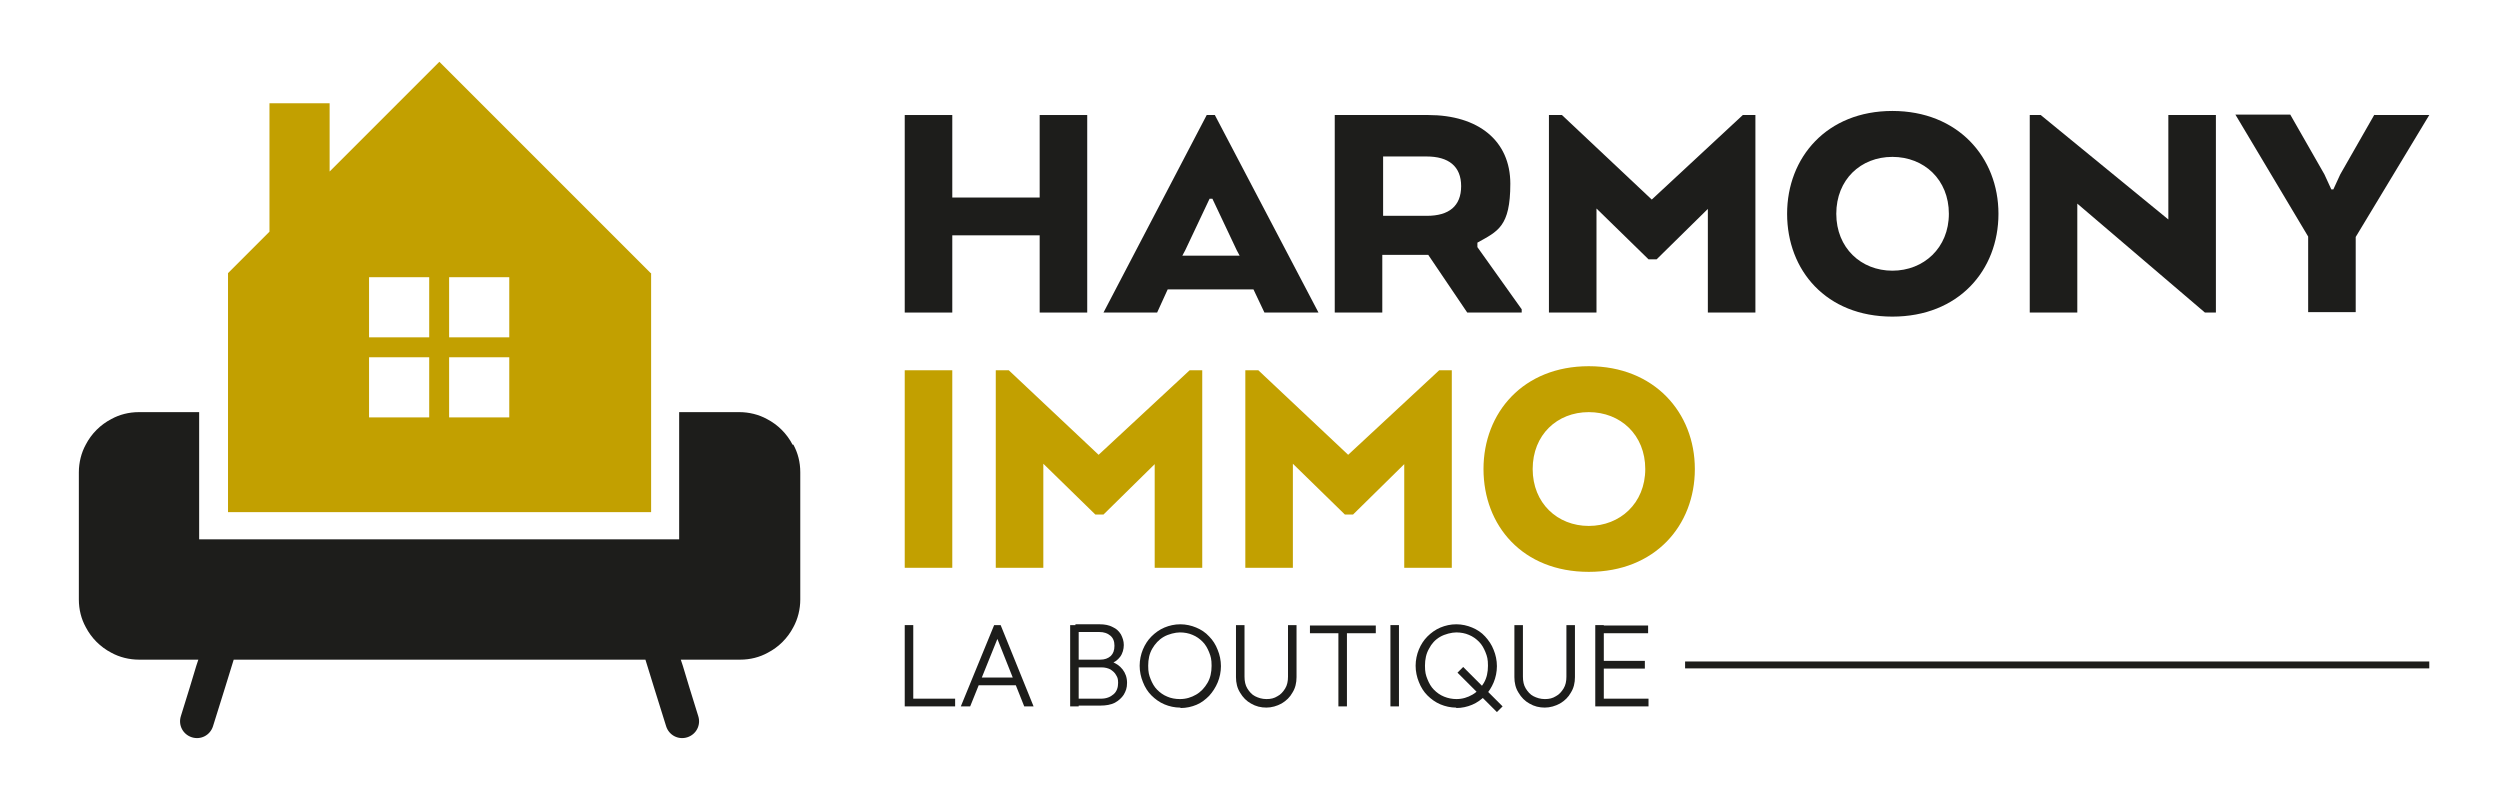 <?xml version="1.0" encoding="UTF-8"?>
<svg id="Calque_1" xmlns="http://www.w3.org/2000/svg" version="1.1" viewBox="0 0 615.1 195.6">
  <!-- Generator: Adobe Illustrator 29.0.1, SVG Export Plug-In . SVG Version: 2.1.0 Build 192)  -->
  <defs>
    <style>
      .st0 {
        fill: none;
        stroke: #1d1d1b;
        stroke-miterlimit: 10;
        stroke-width: 1.7px;
      }

      .st1 {
        fill: #1d1d1b;
      }

      .st2 {
        fill: #c2a000;
      }
    </style>
  </defs>
  <path class="st1" d="M195,109.4c-1.4-2.7-3.6-4.9-6.3-6.3-2-1.1-4.4-1.7-6.8-1.7h-14.8v30.4h0v.9H49v-.9h0v-30.4h-14.8c-2.5,0-4.8.6-6.8,1.7-2.7,1.4-4.9,3.6-6.3,6.3-1.1,2-1.7,4.4-1.7,6.8v15.6h0v15.7c0,2.5.6,4.8,1.7,6.8,1.4,2.7,3.6,4.9,6.3,6.3,2,1.1,4.4,1.7,6.8,1.7h14.6l-.5,1.5-1.6,5.3-2.2,7.1c-.7,2.2.5,4.5,2.7,5.2,2.2.7,4.5-.5,5.2-2.7l3-9.6,2.1-6.8h101.3l2.1,6.8,3,9.6c.7,2.2,3,3.4,5.2,2.7,2.2-.7,3.4-3,2.7-5.2l-2.2-7.1-1.6-5.3-.5-1.5h14.6c2.5,0,4.8-.6,6.8-1.7,2.7-1.4,4.9-3.6,6.3-6.3,1.1-2,1.7-4.4,1.7-6.8v-15.6h0v-15.7c0-2.5-.6-4.8-1.7-6.8Z"/>
  <path class="st2" d="M160.1,67.2L108.1,15.2l-27,27v-16.8h-14.8v31.6l-10.2,10.2v58.8h104.1v-58.8h0ZM105.6,102.7h-14.8v-14.8h14.8v14.8ZM105.6,83h-14.8v-14.8h14.8v14.8ZM125.3,102.7h-14.8v-14.8h14.8v14.8ZM125.3,83h-14.8v-14.8h14.8v14.8Z"/>
  <g>
    <path class="st1" d="M267.5,76.9h-11.7v-19h-21.5v19h-11.7V28.3h11.7v20.3h21.5v-20.3h11.7v48.6Z"/>
    <path class="st1" d="M297,28.3h1.9l25.5,48.6h-13.3l-2.7-5.7h-21.1l-2.6,5.7h-13.2l25.4-48.6ZM298.2,48.9h-.6l-6,12.7-.7,1.3h14.1l-.7-1.3-6-12.7Z"/>
    <path class="st1" d="M328.5,28.3h22.9c12.3,0,20.2,6.3,20.2,16.9s-3.1,11.7-8.1,14.5v1.1l10.9,15.3v.8h-13.4l-9.6-14.2h-11.3v14.2h-11.7V28.3ZM351,38.5h-10.7v14.6h10.8c5.4,0,8.4-2.4,8.4-7.3s-3.1-7.3-8.5-7.3Z"/>
    <path class="st1" d="M420.2,51.4l-12.6,12.4h-2l-12.8-12.5v25.6h-11.7V28.3h3.2l22.1,20.8,22.4-20.8h3.1v48.6h-11.7v-25.5Z"/>
    <path class="st1" d="M439.7,52.6c0-13.9,9.8-25.3,25.9-25.3s26.1,11.4,26.1,25.3-9.8,25.3-26.1,25.3-25.9-11.4-25.9-25.3ZM479.5,52.6c0-8.4-6.1-14-13.9-14s-13.8,5.6-13.8,14,6.1,14,13.8,14,13.9-5.6,13.9-14Z"/>
    <path class="st1" d="M545.2,76.9h-2.7l-31.4-26.8v26.8h-11.7V28.3h2.7l31.4,25.7v-25.7h11.7v48.5Z"/>
    <path class="st1" d="M584.2,28.3h13.5l-18.1,30v18.5h-11.7v-18.6l-17.9-30h13.5l8.4,14.7,1.7,3.7h.5l1.7-3.7,8.4-14.7Z"/>
  </g>
  <g>
    <path class="st2" d="M234.3,139.7h-11.7v-48.6h11.7v48.6Z"/>
    <path class="st2" d="M284.1,114.2l-12.6,12.4h-2l-12.8-12.5v25.6h-11.7v-48.6h3.2l22.1,20.8,22.4-20.8h3.1v48.6h-11.7v-25.5Z"/>
    <path class="st2" d="M345.5,114.2l-12.6,12.4h-2l-12.8-12.5v25.6h-11.7v-48.6h3.2l22.1,20.8,22.4-20.8h3.1v48.6h-11.7v-25.5Z"/>
    <path class="st2" d="M365,115.4c0-13.9,9.8-25.3,25.9-25.3s26.1,11.4,26.1,25.3-9.8,25.3-26.1,25.3-25.9-11.4-25.9-25.3ZM404.8,115.4c0-8.4-6.1-14-13.9-14s-13.8,5.6-13.8,14,6.1,14,13.8,14,13.9-5.6,13.9-14Z"/>
  </g>
  <g>
    <path class="st1" d="M222.6,173.8v-20h2.1v20h-2.1ZM224,173.8v-1.9h11v1.9h-11Z"/>
    <path class="st1" d="M236.4,173.8l8.2-20h1.6l8.1,20h-2.3l-7-17.6h.8l-7.1,17.6h-2.3ZM240.1,168.6v-1.9h10.4v1.9h-10.4Z"/>
    <path class="st1" d="M263.3,173.8v-20h2.1v20h-2.1ZM264.6,173.8v-1.9h6.3c1.3,0,2.3-.4,3.1-1.1.8-.7,1.1-1.7,1.1-2.8s-.2-1.4-.5-1.9c-.3-.6-.8-1-1.4-1.4-.6-.3-1.3-.5-2.2-.5h-6.5v-1.9h6.2c1.1,0,1.9-.3,2.6-.9.6-.6.9-1.4.9-2.5s-.3-1.9-1-2.5c-.7-.6-1.6-.9-2.7-.9h-5.9v-1.9h6c1.2,0,2.3.2,3.2.7.9.4,1.5,1,2,1.8.4.8.7,1.6.7,2.6s-.3,2.1-.9,2.9c-.6.8-1.4,1.4-2.6,1.8l.2-.7c1.3.4,2.3,1.1,3,2,.7.9,1.1,2,1.1,3.3s-.3,2-.8,2.9c-.5.8-1.3,1.5-2.2,2-1,.5-2.2.7-3.5.7h-6.2Z"/>
    <path class="st1" d="M290.4,174.1c-1.4,0-2.7-.3-3.9-.8-1.2-.5-2.3-1.3-3.2-2.2-.9-.9-1.6-2-2.1-3.3-.5-1.2-.8-2.6-.8-4s.3-2.8.8-4c.5-1.2,1.2-2.3,2.1-3.2.9-.9,2-1.7,3.2-2.2,1.2-.5,2.5-.8,3.9-.8s2.7.3,3.9.8,2.3,1.2,3.2,2.2c.9.9,1.6,2,2.1,3.3.5,1.2.8,2.6.8,4s-.3,2.8-.8,4c-.5,1.2-1.2,2.3-2.1,3.3-.9.9-1.9,1.7-3.1,2.2-1.2.5-2.5.8-3.9.8ZM290.3,172c1.5,0,2.8-.4,4-1.1s2.1-1.7,2.8-2.9c.7-1.2,1-2.6,1-4.2s-.2-2.3-.6-3.3c-.4-1-.9-1.9-1.6-2.6-.7-.7-1.5-1.3-2.5-1.7-.9-.4-2-.6-3.1-.6s-2.8.4-4,1.1-2.1,1.7-2.8,2.9c-.7,1.2-1,2.6-1,4.2s.2,2.3.6,3.3c.4,1,.9,1.9,1.6,2.6.7.7,1.5,1.3,2.5,1.7.9.4,2,.6,3.1.6Z"/>
    <path class="st1" d="M311.7,174.1c-1.5,0-2.7-.3-3.9-1-1.1-.6-2-1.5-2.7-2.7-.7-1.1-1-2.4-1-3.8v-12.8h2.1v12.7c0,1.1.2,2.1.7,2.9s1.1,1.5,1.9,1.9c.8.4,1.7.7,2.8.7s1.9-.2,2.7-.7c.8-.4,1.4-1.1,1.9-1.9.5-.8.7-1.8.7-2.9v-12.7h2.1v12.8c0,1.4-.3,2.7-1,3.8-.6,1.1-1.5,2-2.7,2.7-1.1.6-2.4,1-3.8,1Z"/>
    <path class="st1" d="M322.3,155.8v-1.9h16.2v1.9h-16.2ZM329.3,173.8v-19.4h2.1v19.4h-2.1Z"/>
    <path class="st1" d="M342.1,173.8v-20h2.1v20h-2.1Z"/>
    <path class="st1" d="M358.3,174.1c-1.4,0-2.7-.3-3.9-.8-1.2-.5-2.3-1.3-3.2-2.2-.9-.9-1.6-2-2.1-3.3-.5-1.2-.8-2.6-.8-4s.3-2.8.8-4c.5-1.2,1.2-2.3,2.1-3.2.9-.9,2-1.7,3.2-2.2,1.2-.5,2.5-.8,3.9-.8s2.7.3,3.9.8,2.3,1.2,3.2,2.2,1.6,2,2.1,3.3c.5,1.2.8,2.6.8,4s-.3,2.8-.8,4c-.5,1.2-1.2,2.3-2.1,3.3-.9.9-2,1.7-3.2,2.2-1.2.5-2.5.8-3.9.8ZM358.3,172c1.5,0,2.8-.4,4-1.1,1.2-.7,2.1-1.7,2.8-2.9.7-1.2,1-2.6,1-4.2s-.2-2.3-.6-3.3c-.4-1-.9-1.9-1.6-2.6-.7-.7-1.5-1.3-2.5-1.7-.9-.4-2-.6-3.1-.6s-2.8.4-4,1.1-2.1,1.7-2.7,2.9c-.7,1.2-1,2.6-1,4.2s.2,2.3.6,3.3c.4,1,.9,1.9,1.6,2.6.7.7,1.5,1.3,2.5,1.7s2,.6,3.1.6ZM368.3,175.2l-9.7-9.7,1.4-1.4,9.7,9.7-1.4,1.4Z"/>
    <path class="st1" d="M380.2,174.1c-1.5,0-2.7-.3-3.9-1-1.1-.6-2-1.5-2.7-2.7-.7-1.1-1-2.4-1-3.8v-12.8h2.1v12.7c0,1.1.2,2.1.7,2.9s1.1,1.5,1.9,1.9c.8.4,1.7.7,2.8.7s1.9-.2,2.7-.7c.8-.4,1.4-1.1,1.9-1.9.5-.8.7-1.8.7-2.9v-12.7h2.1v12.8c0,1.4-.3,2.7-1,3.8-.6,1.1-1.5,2-2.7,2.7-1.1.6-2.4,1-3.8,1Z"/>
    <path class="st1" d="M392.5,173.8v-20h2.1v20h-2.1ZM393.9,155.8v-1.9h11.6v1.9h-11.6ZM393.9,164.5v-1.9h10.8v1.9h-10.8ZM393.9,173.8v-1.9h11.7v1.9h-11.7Z"/>
  </g>
  <line class="st0" x1="414.6" y1="163.6" x2="597.7" y2="163.6"/>
</svg>